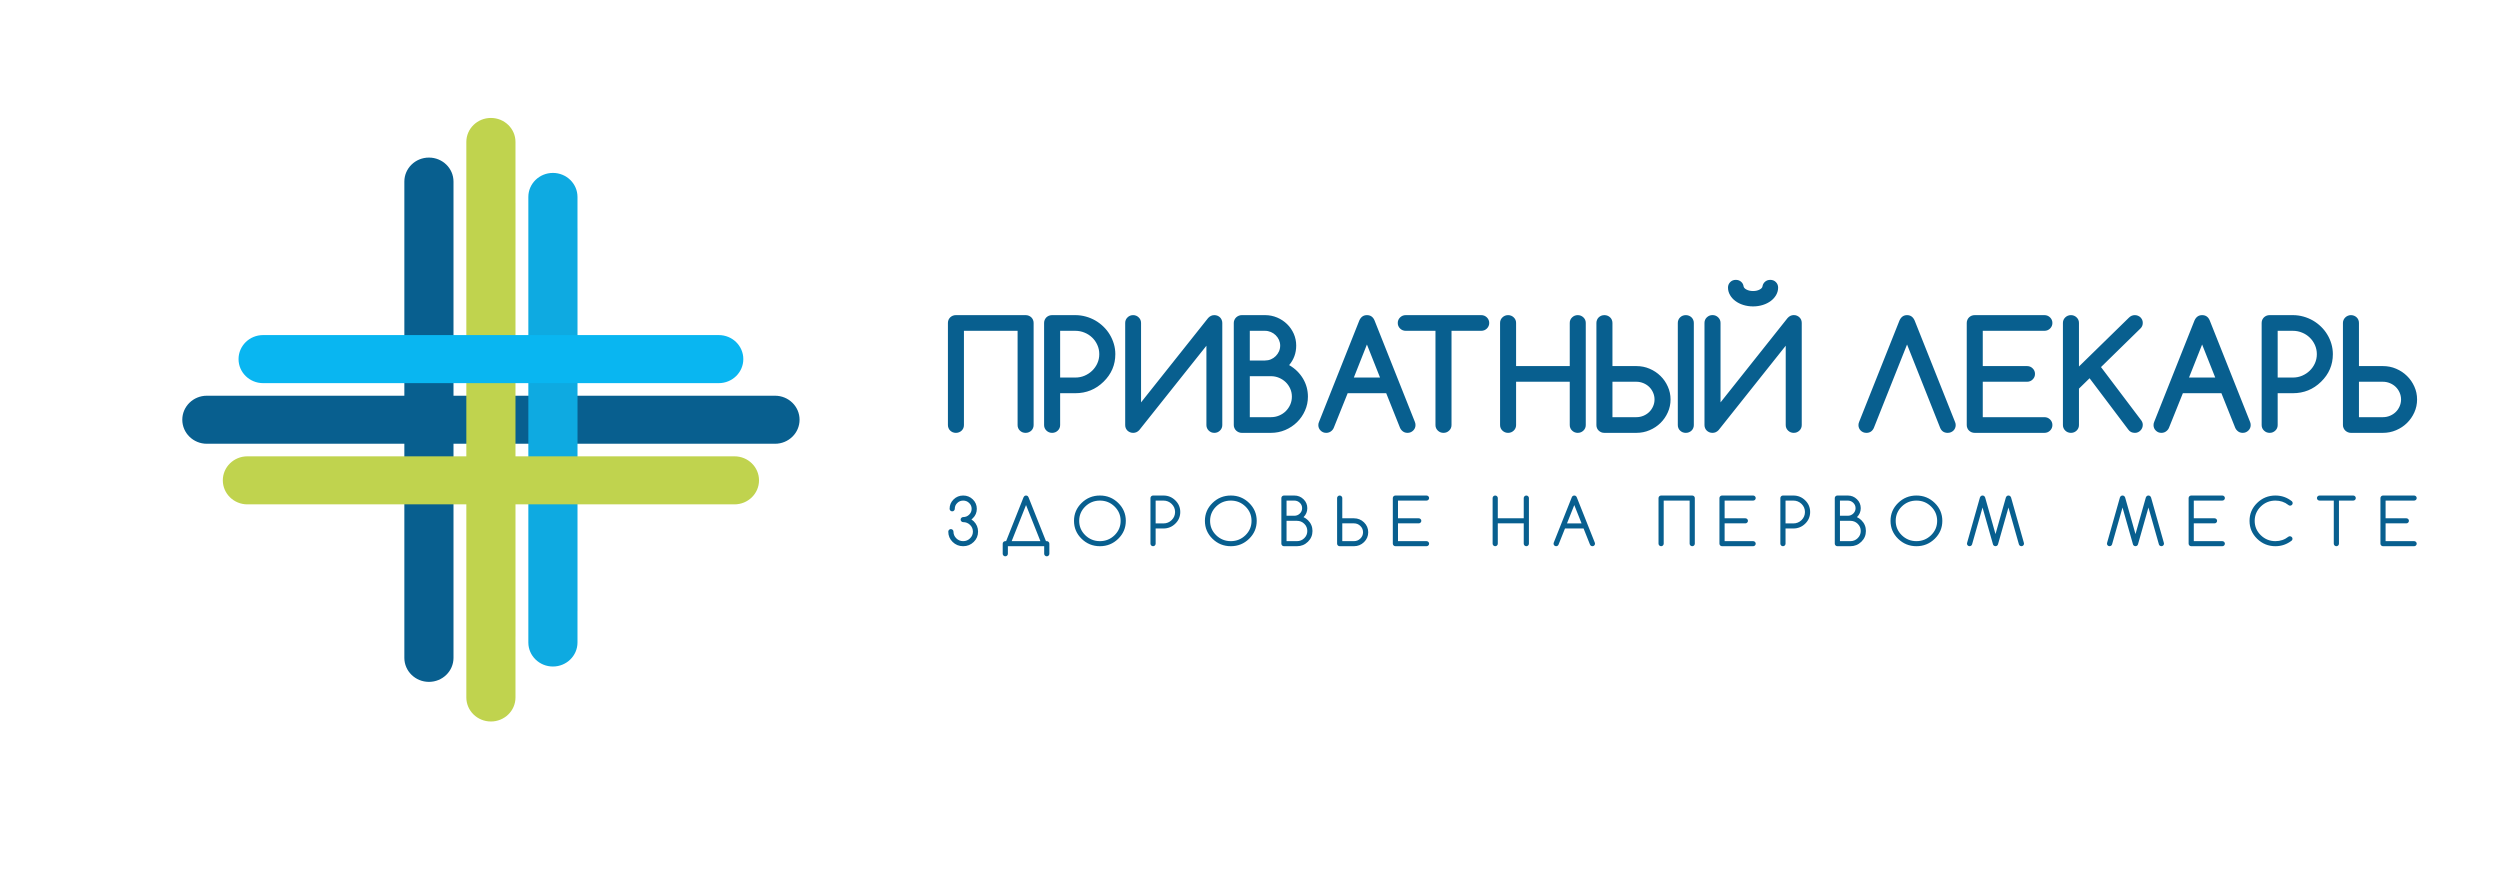 <svg width="480" height="170" viewBox="0 0 480 170" fill="none" xmlns="http://www.w3.org/2000/svg">
<path fill-rule="evenodd" clip-rule="evenodd" d="M148.803 85.202C112.44 85.202 76.077 85.202 39.714 85.202C37.113 85.202 35 83.14 35 80.588C35 78.041 37.109 75.979 39.714 75.979H51.73V75.975H93.797H94.72H136.787V75.979H148.803C151.409 75.979 153.517 78.041 153.517 80.588C153.517 83.14 151.404 85.202 148.803 85.202Z" fill="#085F8F"/>
<path fill-rule="evenodd" clip-rule="evenodd" d="M82.354 130.919C79.748 130.919 77.635 128.853 77.635 126.31V117.326V43.849V34.861C77.635 32.318 79.748 30.256 82.354 30.256C84.959 30.256 87.072 32.313 87.072 34.861C87.072 65.347 87.072 95.828 87.072 126.31C87.072 128.862 84.959 130.919 82.354 130.919Z" fill="#085F8F"/>
<path fill-rule="evenodd" clip-rule="evenodd" d="M89.536 133.918C89.536 98.362 89.536 62.807 89.536 27.252C89.536 24.708 91.649 22.646 94.254 22.646C96.86 22.646 98.973 24.704 98.973 27.252V39.001L98.977 39.005L98.973 80.133V81.04L98.977 122.169H98.973V133.918C98.973 136.47 96.86 138.527 94.254 138.527C91.649 138.527 89.536 136.461 89.536 133.918Z" fill="#C0D34E"/>
<path fill-rule="evenodd" clip-rule="evenodd" d="M106.159 33.201C103.554 33.201 101.441 35.267 101.441 37.81V39.512V121.66V123.361C101.441 125.905 103.554 127.971 106.159 127.971C108.765 127.971 110.878 125.909 110.878 123.361V117.328L110.882 117.324C110.878 92.832 110.878 68.34 110.882 43.848L110.878 43.843V37.81C110.878 35.263 108.765 33.201 106.159 33.201Z" fill="#0EAAE1"/>
<path fill-rule="evenodd" clip-rule="evenodd" d="M45.8 68.948C45.8 71.496 47.908 73.562 50.514 73.562H52.249H136.268H138.003C140.605 73.562 142.717 71.496 142.717 68.948C142.717 66.4 140.613 64.334 138.003 64.334H131.833L131.829 64.33C106.781 64.334 81.732 64.334 56.688 64.33L56.684 64.334H50.514C47.904 64.334 45.8 66.4 45.8 68.948Z" fill="#09B6F1"/>
<path fill-rule="evenodd" clip-rule="evenodd" d="M145.731 92.225C145.731 94.772 143.623 96.838 141.022 96.838H131.829H56.688H47.495C44.894 96.838 42.781 94.772 42.781 92.225C42.781 89.677 44.89 87.615 47.495 87.615C78.669 87.615 109.848 87.615 141.022 87.615C143.627 87.615 145.731 89.677 145.731 92.225Z" fill="#C0D34E"/>
<path d="M196.919 60.505C197.132 60.505 197.336 60.544 197.523 60.618C197.709 60.696 197.873 60.8 198.015 60.935C198.153 61.078 198.264 61.234 198.339 61.417C198.415 61.603 198.455 61.794 198.455 62.003V81.612C198.455 81.825 198.415 82.024 198.335 82.207C198.264 82.384 198.153 82.541 198.011 82.68C197.873 82.814 197.705 82.918 197.518 82.996C197.332 83.07 197.128 83.109 196.915 83.109C196.693 83.109 196.493 83.07 196.302 82.996C196.12 82.918 195.96 82.814 195.823 82.68C195.676 82.541 195.57 82.384 195.494 82.207C195.414 82.028 195.379 81.829 195.379 81.612V63.517H185.076V81.612C185.076 81.829 185.036 82.028 184.961 82.207C184.885 82.384 184.774 82.541 184.632 82.68C184.495 82.814 184.326 82.918 184.14 82.996C183.953 83.07 183.749 83.109 183.536 83.109C183.318 83.109 183.114 83.07 182.928 82.996C182.746 82.918 182.582 82.814 182.444 82.68C182.302 82.541 182.191 82.384 182.12 82.207C182.04 82.024 182 81.825 182 81.612V62.003C182 61.794 182.04 61.603 182.111 61.417C182.191 61.234 182.302 61.078 182.44 60.935C182.582 60.8 182.746 60.696 182.928 60.618C183.11 60.544 183.31 60.505 183.532 60.505H196.919ZM203.546 63.517V72.489H206.467C207.093 72.489 207.683 72.371 208.238 72.137C208.789 71.898 209.277 71.582 209.698 71.174C210.116 70.77 210.449 70.297 210.693 69.754C210.941 69.207 211.061 68.626 211.061 68.001C211.061 67.371 210.941 66.785 210.693 66.239C210.449 65.692 210.116 65.219 209.698 64.815C209.277 64.407 208.789 64.09 208.229 63.864C207.67 63.63 207.084 63.517 206.467 63.517H203.546ZM200.466 81.612V62.003C200.466 61.794 200.506 61.603 200.581 61.417C200.661 61.234 200.768 61.078 200.905 60.935C201.047 60.8 201.211 60.696 201.393 60.618C201.575 60.544 201.78 60.505 202.002 60.505H206.454C207.151 60.505 207.825 60.596 208.478 60.779C209.13 60.957 209.734 61.213 210.307 61.538C210.875 61.868 211.399 62.263 211.865 62.719C212.34 63.179 212.744 63.687 213.076 64.242C213.409 64.793 213.671 65.392 213.862 66.03C214.049 66.664 214.142 67.324 214.142 68.001C214.142 70.058 213.387 71.825 211.874 73.3C210.378 74.763 208.575 75.496 206.467 75.496H203.546V81.612C203.546 82.028 203.4 82.38 203.098 82.671C202.796 82.962 202.432 83.109 202.006 83.109C201.58 83.109 201.216 82.962 200.914 82.671C200.617 82.38 200.466 82.024 200.466 81.612ZM234.68 81.608V62.003C234.68 61.794 234.64 61.603 234.56 61.417C234.489 61.234 234.378 61.078 234.241 60.935C234.099 60.8 233.939 60.696 233.753 60.618C233.571 60.544 233.371 60.505 233.144 60.505C232.696 60.505 232.305 60.692 231.964 61.056L219.082 77.259V62.003C219.082 61.586 218.936 61.234 218.634 60.944C218.341 60.653 217.977 60.505 217.56 60.505C217.134 60.505 216.774 60.653 216.481 60.944C216.184 61.234 216.037 61.586 216.037 62.003V81.608C216.037 81.825 216.073 82.024 216.148 82.207C216.228 82.384 216.335 82.541 216.472 82.68C216.619 82.814 216.778 82.918 216.969 82.996C217.156 83.07 217.351 83.109 217.564 83.109C218.017 83.109 218.407 82.936 218.732 82.588L231.631 66.382V81.608C231.631 82.024 231.782 82.38 232.075 82.671C232.372 82.962 232.732 83.109 233.158 83.109C233.575 83.109 233.935 82.962 234.232 82.671C234.534 82.38 234.68 82.024 234.68 81.608ZM239.962 63.517V69.216H242.888C243.287 69.216 243.669 69.142 244.02 68.99C244.37 68.843 244.672 68.635 244.934 68.374C245.2 68.109 245.409 67.81 245.564 67.467C245.715 67.124 245.795 66.751 245.795 66.356C245.795 65.978 245.715 65.609 245.564 65.266C245.409 64.924 245.196 64.624 244.93 64.359C244.659 64.099 244.352 63.891 244.002 63.743C243.651 63.595 243.278 63.517 242.888 63.517H239.962ZM239.962 72.228V80.097H244.015C244.57 80.097 245.094 79.997 245.586 79.789C246.079 79.581 246.505 79.303 246.865 78.947C247.224 78.587 247.513 78.17 247.726 77.693C247.939 77.215 248.041 76.699 248.041 76.152C248.041 75.622 247.939 75.11 247.726 74.633C247.513 74.155 247.224 73.734 246.86 73.378C246.488 73.022 246.066 72.745 245.573 72.536C245.08 72.328 244.561 72.228 244.015 72.228H239.962ZM242.888 60.505C243.709 60.505 244.477 60.661 245.205 60.965C245.937 61.273 246.567 61.694 247.113 62.224C247.659 62.753 248.086 63.374 248.405 64.086C248.716 64.798 248.871 65.557 248.871 66.352C248.871 67.784 248.418 69.034 247.513 70.102C248.103 70.436 248.618 70.826 249.067 71.273C249.506 71.712 249.888 72.198 250.194 72.719C250.5 73.24 250.731 73.791 250.891 74.372C251.042 74.954 251.122 75.544 251.122 76.156C251.122 77.107 250.935 78.005 250.554 78.847C250.181 79.694 249.67 80.427 249.031 81.056C248.387 81.69 247.633 82.189 246.772 82.558C245.906 82.927 244.983 83.109 244.015 83.109H238.418C238.209 83.109 238.009 83.07 237.827 82.988C237.645 82.91 237.481 82.805 237.339 82.671C237.202 82.541 237.091 82.38 237.011 82.198C236.926 82.016 236.886 81.82 236.886 81.612V62.003C236.886 61.794 236.926 61.603 237.011 61.417C237.091 61.234 237.202 61.078 237.339 60.944C237.481 60.809 237.641 60.705 237.827 60.627C238.009 60.544 238.209 60.505 238.418 60.505H242.888ZM264.966 72.489L262.45 66.143L259.937 72.489H264.966ZM253.279 80.935L260.994 61.525C261.304 60.844 261.784 60.505 262.45 60.505C263.138 60.505 263.626 60.844 263.91 61.525L271.656 81.004C271.736 81.195 271.776 81.395 271.776 81.612C271.776 82.024 271.625 82.38 271.327 82.671C271.025 82.962 270.666 83.109 270.24 83.109C269.818 83.109 269.459 82.962 269.17 82.671C269.019 82.519 268.904 82.358 268.824 82.189L266.152 75.496H258.752L256.062 82.189C255.991 82.358 255.871 82.519 255.72 82.671C255.419 82.962 255.059 83.109 254.633 83.109C254.211 83.109 253.852 82.962 253.559 82.671C253.261 82.38 253.119 82.024 253.119 81.612C253.119 81.386 253.168 81.16 253.279 80.935ZM284.395 63.517H278.691V81.612C278.691 82.028 278.54 82.38 278.239 82.671C277.941 82.962 277.573 83.109 277.151 83.109C276.725 83.109 276.361 82.962 276.059 82.671C275.762 82.38 275.611 82.028 275.611 81.612V63.517H269.907C269.481 63.517 269.121 63.37 268.819 63.079C268.518 62.784 268.371 62.428 268.371 62.011C268.371 61.599 268.518 61.239 268.819 60.944C269.121 60.653 269.481 60.505 269.907 60.505H284.395C284.821 60.505 285.181 60.653 285.483 60.944C285.776 61.239 285.931 61.599 285.931 62.011C285.931 62.428 285.776 62.784 285.483 63.079C285.181 63.37 284.821 63.517 284.395 63.517ZM304.468 81.612C304.468 82.024 304.321 82.38 304.019 82.671C303.718 82.962 303.354 83.109 302.927 83.109C302.506 83.109 302.142 82.962 301.84 82.671C301.538 82.38 301.392 82.024 301.392 81.608V73.296H291.089V81.608C291.089 82.024 290.943 82.38 290.641 82.671C290.339 82.962 289.975 83.109 289.553 83.109C289.127 83.109 288.763 82.962 288.461 82.671C288.159 82.38 288.013 82.024 288.013 81.612V62.003C288.013 61.59 288.159 61.234 288.461 60.944C288.763 60.653 289.127 60.505 289.553 60.505C289.975 60.505 290.339 60.653 290.641 60.944C290.943 61.234 291.089 61.586 291.089 62.003V70.288H301.392V62.003C301.392 61.586 301.538 61.234 301.84 60.944C302.142 60.653 302.506 60.505 302.927 60.505C303.354 60.505 303.718 60.653 304.019 60.944C304.321 61.234 304.468 61.59 304.468 62.003V81.612ZM314.184 80.097C314.664 80.097 315.116 80.006 315.543 79.828C315.964 79.65 316.337 79.407 316.648 79.103C316.963 78.795 317.207 78.439 317.389 78.022C317.576 77.61 317.669 77.167 317.669 76.699C317.669 76.226 317.576 75.787 317.389 75.371C317.207 74.958 316.963 74.602 316.648 74.29C316.337 73.986 315.964 73.747 315.543 73.569C315.116 73.391 314.664 73.296 314.184 73.296H309.59V80.097H314.184ZM309.59 70.288H314.189C315.09 70.288 315.938 70.457 316.732 70.8C317.527 71.139 318.219 71.599 318.814 72.185C319.409 72.766 319.879 73.448 320.221 74.225C320.572 74.997 320.745 75.822 320.745 76.699C320.745 77.575 320.572 78.4 320.221 79.173C319.879 79.95 319.404 80.627 318.814 81.213C318.219 81.794 317.527 82.258 316.723 82.597C315.933 82.94 315.081 83.109 314.184 83.109H308.045C307.823 83.109 307.619 83.07 307.437 82.996C307.255 82.918 307.091 82.814 306.953 82.68C306.811 82.541 306.7 82.384 306.625 82.207C306.55 82.024 306.51 81.825 306.51 81.612V62.003C306.51 61.794 306.55 61.603 306.629 61.417C306.7 61.234 306.811 61.078 306.953 60.935C307.091 60.8 307.255 60.696 307.437 60.618C307.624 60.544 307.828 60.505 308.05 60.505C308.263 60.505 308.463 60.544 308.649 60.618C308.84 60.696 309.004 60.8 309.142 60.935C309.288 61.069 309.395 61.234 309.47 61.412C309.55 61.599 309.59 61.794 309.59 62.003V70.288ZM322.139 62.003C322.139 61.794 322.174 61.603 322.254 61.417C322.33 61.234 322.436 61.078 322.583 60.935C322.72 60.8 322.88 60.696 323.066 60.618C323.253 60.544 323.453 60.505 323.675 60.505C323.888 60.505 324.092 60.544 324.278 60.618C324.465 60.696 324.633 60.8 324.771 60.935C324.913 61.078 325.024 61.234 325.095 61.417C325.175 61.603 325.215 61.794 325.215 62.003V81.612C325.215 81.825 325.175 82.024 325.095 82.207C325.024 82.384 324.913 82.541 324.771 82.68C324.633 82.814 324.465 82.918 324.278 82.996C324.092 83.07 323.888 83.109 323.675 83.109C323.453 83.109 323.253 83.07 323.066 82.996C322.88 82.918 322.72 82.814 322.583 82.68C322.436 82.541 322.33 82.384 322.254 82.207C322.174 82.024 322.139 81.825 322.139 81.612V62.003ZM344.399 83.109C343.973 83.109 343.609 82.962 343.308 82.671C343.006 82.38 342.859 82.024 342.859 81.608V66.377L329.964 82.588C329.636 82.936 329.245 83.109 328.793 83.109C328.579 83.109 328.38 83.07 328.193 82.996C328.007 82.918 327.843 82.814 327.701 82.68C327.563 82.541 327.452 82.384 327.377 82.202C327.301 82.024 327.261 81.825 327.261 81.608V61.998C327.261 61.582 327.408 61.23 327.709 60.935C328.011 60.648 328.375 60.496 328.801 60.496C329.223 60.496 329.592 60.648 329.889 60.935C330.191 61.23 330.342 61.582 330.342 61.998V77.259L343.223 61.052C343.561 60.683 343.956 60.496 344.408 60.496C344.63 60.496 344.83 60.536 345.017 60.614C345.198 60.692 345.354 60.796 345.496 60.931C345.638 61.065 345.744 61.226 345.824 61.408C345.895 61.599 345.935 61.79 345.935 61.998V81.608C345.935 82.024 345.789 82.38 345.487 82.671C345.185 82.962 344.821 83.109 344.399 83.109ZM336.592 58.83C335.926 58.83 335.295 58.734 334.714 58.552C334.132 58.37 333.626 58.114 333.191 57.792C332.756 57.467 332.41 57.081 332.162 56.642C331.904 56.2 331.775 55.722 331.775 55.214C331.775 54.802 331.917 54.455 332.202 54.164C332.486 53.878 332.845 53.734 333.28 53.734C333.715 53.734 334.075 53.873 334.359 54.16C334.572 54.372 334.705 54.629 334.754 54.915C334.781 55.18 334.963 55.405 335.3 55.583C335.655 55.779 336.086 55.879 336.592 55.879C337.089 55.879 337.515 55.779 337.87 55.583C338.212 55.405 338.389 55.18 338.412 54.915C338.465 54.629 338.602 54.372 338.815 54.16C339.1 53.873 339.464 53.734 339.899 53.734C340.329 53.734 340.689 53.878 340.973 54.164C341.257 54.455 341.399 54.802 341.399 55.214C341.399 55.722 341.27 56.2 341.017 56.642C340.764 57.081 340.418 57.467 339.983 57.792C339.548 58.114 339.042 58.37 338.46 58.552C337.879 58.734 337.249 58.83 336.592 58.83ZM359.767 82.189C359.474 82.805 358.999 83.109 358.351 83.109C358.129 83.109 357.929 83.07 357.747 82.996C357.565 82.918 357.401 82.814 357.263 82.68C357.126 82.541 357.015 82.384 356.939 82.207C356.859 82.024 356.824 81.825 356.824 81.612C356.824 81.416 356.864 81.213 356.953 81.004L364.694 61.551C365.005 60.852 365.488 60.505 366.154 60.505C366.825 60.505 367.308 60.852 367.615 61.551L375.36 81.004C375.449 81.204 375.494 81.403 375.494 81.612C375.494 81.825 375.454 82.024 375.374 82.207C375.303 82.384 375.192 82.541 375.05 82.68C374.912 82.814 374.748 82.918 374.561 82.996C374.375 83.07 374.171 83.109 373.958 83.109C373.283 83.109 372.808 82.805 372.528 82.189L366.154 66.143L359.767 82.189ZM392.525 80.097C392.952 80.097 393.316 80.245 393.613 80.535C393.91 80.831 394.061 81.186 394.061 81.603C394.061 82.02 393.91 82.376 393.613 82.671C393.316 82.962 392.952 83.109 392.525 83.109H379.151C378.934 83.109 378.729 83.07 378.543 82.996C378.361 82.918 378.197 82.814 378.059 82.68C377.917 82.541 377.806 82.384 377.735 82.207C377.655 82.024 377.615 81.825 377.615 81.612V62.003C377.615 61.794 377.655 61.603 377.735 61.417C377.806 61.234 377.917 61.078 378.059 60.935C378.197 60.8 378.361 60.696 378.543 60.618C378.729 60.544 378.934 60.505 379.151 60.505H392.525C392.952 60.505 393.316 60.653 393.613 60.944C393.91 61.239 394.061 61.599 394.061 62.011C394.061 62.428 393.91 62.784 393.613 63.079C393.316 63.37 392.952 63.517 392.525 63.517H380.691V70.288H389.192C389.614 70.288 389.978 70.431 390.27 70.727C390.572 71.022 390.719 71.377 390.719 71.794C390.719 72.207 390.572 72.562 390.27 72.858C389.978 73.153 389.614 73.296 389.192 73.296H380.691V80.097H392.525ZM396.081 62.003C396.081 61.59 396.232 61.234 396.529 60.944C396.831 60.653 397.2 60.505 397.621 60.505C398.047 60.505 398.411 60.653 398.713 60.944C399.011 61.234 399.161 61.59 399.161 62.003V70.366L408.772 60.974C409.091 60.661 409.46 60.505 409.886 60.505C410.094 60.505 410.294 60.544 410.481 60.618C410.671 60.696 410.836 60.8 410.973 60.935C411.111 61.078 411.222 61.234 411.302 61.417C411.377 61.603 411.413 61.794 411.413 62.003C411.413 62.415 411.266 62.775 410.969 63.062L403.392 70.479L411.129 80.722C411.319 80.987 411.413 81.265 411.413 81.568C411.413 81.768 411.377 81.959 411.302 82.15C411.222 82.337 411.12 82.502 410.978 82.641C410.844 82.784 410.689 82.897 410.507 82.983C410.325 83.066 410.125 83.109 409.912 83.109C409.34 83.109 408.918 82.897 408.625 82.471L401.199 72.623L399.161 74.615V81.608C399.161 82.024 399.011 82.38 398.713 82.671C398.411 82.962 398.047 83.109 397.621 83.109C397.2 83.109 396.831 82.962 396.529 82.671C396.232 82.38 396.081 82.024 396.081 81.612V62.003ZM425.324 72.489L422.807 66.143L420.29 72.489H425.324ZM413.632 80.935L421.347 61.525C421.657 60.844 422.141 60.505 422.807 60.505C423.495 60.505 423.983 60.844 424.268 61.525L432.013 81.004C432.093 81.195 432.133 81.395 432.133 81.612C432.133 82.024 431.982 82.38 431.68 82.671C431.383 82.962 431.019 83.109 430.597 83.109C430.171 83.109 429.816 82.962 429.528 82.671C429.372 82.519 429.261 82.358 429.181 82.189L426.509 75.496H419.11L416.42 82.189C416.344 82.358 416.229 82.519 416.073 82.671C415.772 82.962 415.412 83.109 414.99 83.109C414.564 83.109 414.209 82.962 413.916 82.671C413.619 82.38 413.477 82.024 413.477 81.612C413.477 81.386 413.526 81.16 413.632 80.935ZM437.313 63.517V72.489H440.234C440.86 72.489 441.455 72.371 442.005 72.137C442.56 71.898 443.048 71.582 443.466 71.174C443.887 70.77 444.216 70.297 444.464 69.754C444.708 69.207 444.833 68.626 444.833 68.001C444.833 67.371 444.708 66.785 444.464 66.239C444.216 65.692 443.887 65.219 443.466 64.815C443.048 64.407 442.56 64.09 442.001 63.864C441.437 63.63 440.851 63.517 440.234 63.517H437.313ZM434.237 81.612V62.003C434.237 61.794 434.277 61.603 434.348 61.417C434.428 61.234 434.539 61.078 434.677 60.935C434.819 60.8 434.983 60.696 435.165 60.618C435.347 60.544 435.547 60.505 435.773 60.505H440.225C440.922 60.505 441.597 60.596 442.249 60.779C442.897 60.957 443.505 61.213 444.078 61.538C444.646 61.868 445.166 62.263 445.636 62.719C446.111 63.179 446.515 63.687 446.843 64.242C447.181 64.793 447.443 65.392 447.629 66.03C447.816 66.664 447.909 67.324 447.909 68.001C447.909 70.058 447.154 71.825 445.641 73.3C444.145 74.763 442.347 75.496 440.234 75.496H437.313V81.612C437.313 82.028 437.167 82.38 436.865 82.671C436.563 82.962 436.199 83.109 435.777 83.109C435.351 83.109 434.987 82.962 434.686 82.671C434.384 82.38 434.237 82.024 434.237 81.612ZM457.519 80.097C457.998 80.097 458.451 80.006 458.877 79.828C459.299 79.65 459.672 79.407 459.982 79.103C460.298 78.795 460.542 78.439 460.724 78.022C460.906 77.61 461.003 77.167 461.003 76.699C461.003 76.226 460.906 75.787 460.724 75.371C460.542 74.958 460.298 74.602 459.982 74.29C459.672 73.986 459.299 73.747 458.877 73.569C458.451 73.391 457.998 73.296 457.519 73.296H452.92V80.097H457.519ZM452.92 70.288H457.523C458.42 70.288 459.272 70.457 460.062 70.8C460.857 71.139 461.554 71.599 462.144 72.185C462.743 72.766 463.209 73.448 463.556 74.225C463.906 74.997 464.079 75.822 464.079 76.699C464.079 77.575 463.906 78.4 463.556 79.173C463.209 79.95 462.739 80.627 462.144 81.213C461.554 81.794 460.857 82.258 460.058 82.597C459.263 82.94 458.416 83.109 457.519 83.109H451.38C451.167 83.109 450.967 83.07 450.785 82.988C450.603 82.91 450.439 82.805 450.297 82.671C450.159 82.541 450.053 82.38 449.968 82.198C449.884 82.016 449.844 81.82 449.844 81.612V62.003C449.844 61.794 449.884 61.603 449.968 61.417C450.053 61.234 450.159 61.078 450.301 60.944C450.439 60.809 450.603 60.705 450.785 60.627C450.972 60.544 451.171 60.505 451.384 60.505C451.593 60.505 451.797 60.544 451.984 60.618C452.17 60.696 452.339 60.8 452.476 60.935C452.623 61.069 452.729 61.234 452.805 61.412C452.88 61.599 452.92 61.794 452.92 62.003V70.288Z" fill="#085F8F"/>
<path d="M184.934 100.25C184.796 100.25 184.681 100.202 184.588 100.106C184.49 100.011 184.441 99.894 184.441 99.763C184.441 99.629 184.49 99.516 184.588 99.421C184.685 99.325 184.801 99.277 184.934 99.277C185.382 99.277 185.764 99.125 186.079 98.813C186.399 98.505 186.554 98.132 186.554 97.693C186.554 97.255 186.399 96.882 186.079 96.578C185.764 96.265 185.382 96.113 184.934 96.113C184.49 96.113 184.104 96.265 183.793 96.578C183.474 96.882 183.318 97.255 183.318 97.693C183.318 97.828 183.269 97.941 183.172 98.036C183.074 98.132 182.959 98.179 182.821 98.179C182.683 98.179 182.568 98.132 182.47 98.036C182.373 97.941 182.324 97.828 182.324 97.693C182.324 96.99 182.577 96.387 183.087 95.888C183.598 95.388 184.215 95.141 184.934 95.141C185.657 95.141 186.274 95.388 186.785 95.888C187.295 96.387 187.548 96.99 187.548 97.693C187.548 98.401 187.295 99.004 186.785 99.499C186.696 99.585 186.607 99.664 186.514 99.733C186.67 99.833 186.816 99.954 186.962 100.089C187.513 100.64 187.788 101.3 187.788 102.072C187.788 102.849 187.513 103.509 186.954 104.052C186.399 104.598 185.72 104.872 184.929 104.872C184.139 104.872 183.46 104.598 182.905 104.052C182.346 103.509 182.071 102.849 182.071 102.072C182.071 101.942 182.12 101.825 182.217 101.73C182.315 101.634 182.43 101.586 182.568 101.586C182.701 101.586 182.821 101.634 182.919 101.73C183.016 101.825 183.065 101.942 183.065 102.072C183.065 102.576 183.247 103.006 183.611 103.361C183.975 103.722 184.415 103.9 184.929 103.9C185.444 103.9 185.884 103.722 186.248 103.361C186.612 103.006 186.798 102.576 186.798 102.072C186.798 101.573 186.612 101.139 186.252 100.783C185.888 100.427 185.449 100.25 184.934 100.25ZM194.242 103.9L199.755 103.895L196.999 96.968L194.242 103.9ZM200.98 103.9C201.118 103.9 201.233 103.947 201.331 104.043C201.429 104.138 201.477 104.251 201.477 104.386V106.326C201.477 106.46 201.429 106.573 201.331 106.669C201.233 106.764 201.118 106.812 200.98 106.812C200.843 106.812 200.727 106.764 200.63 106.669C200.532 106.573 200.483 106.46 200.483 106.326V104.872H193.514V106.326C193.514 106.46 193.465 106.573 193.368 106.669C193.27 106.764 193.155 106.812 193.017 106.812C192.884 106.812 192.764 106.764 192.666 106.669C192.569 106.573 192.52 106.46 192.52 106.326V104.386C192.52 104.251 192.569 104.138 192.666 104.043C192.764 103.947 192.884 103.9 193.017 103.9L193.177 103.895L196.519 95.48C196.546 95.41 196.59 95.341 196.652 95.28C196.746 95.184 196.861 95.141 196.999 95.141C197.136 95.141 197.252 95.184 197.354 95.28C197.411 95.341 197.451 95.41 197.478 95.48L200.825 103.9H200.98ZM211.185 96.113C210.084 96.113 209.148 96.491 208.367 97.25C207.59 98.014 207.204 98.93 207.204 100.006C207.204 101.083 207.59 101.994 208.367 102.758C209.148 103.518 210.084 103.9 211.185 103.9C212.282 103.9 213.218 103.518 213.999 102.758C214.776 101.994 215.162 101.083 215.162 100.006C215.162 98.93 214.776 98.014 213.999 97.25C213.218 96.491 212.282 96.113 211.185 96.113ZM216.157 100.006C216.157 101.348 215.673 102.493 214.701 103.444C213.729 104.394 212.557 104.872 211.185 104.872C209.809 104.872 208.637 104.394 207.665 103.444C206.693 102.493 206.209 101.348 206.209 100.006C206.209 98.665 206.693 97.519 207.665 96.569C208.637 95.618 209.809 95.141 211.185 95.141C212.557 95.141 213.729 95.618 214.701 96.569C215.673 97.519 216.157 98.665 216.157 100.006ZM221.883 96.113V100.497H223.374C223.996 100.497 224.524 100.284 224.959 99.855C225.398 99.425 225.616 98.908 225.616 98.305C225.616 97.702 225.398 97.185 224.959 96.756C224.524 96.326 223.996 96.113 223.374 96.113H221.883ZM221.386 95.141H223.374C224.266 95.141 225.03 95.449 225.66 96.07C226.295 96.686 226.61 97.433 226.61 98.305C226.61 99.177 226.295 99.924 225.66 100.54C225.03 101.161 224.266 101.469 223.374 101.469H221.883V104.386C221.883 104.516 221.834 104.633 221.736 104.729C221.639 104.824 221.523 104.872 221.386 104.872C221.253 104.872 221.133 104.824 221.035 104.729C220.937 104.633 220.889 104.516 220.889 104.386V95.627C220.889 95.493 220.937 95.38 221.035 95.284C221.133 95.189 221.253 95.141 221.386 95.141ZM236.318 96.113C235.217 96.113 234.28 96.491 233.499 97.25C232.722 98.014 232.336 98.93 232.336 100.006C232.336 101.083 232.722 101.994 233.499 102.758C234.28 103.518 235.217 103.9 236.318 103.9C237.414 103.9 238.351 103.518 239.132 102.758C239.909 101.994 240.295 101.083 240.295 100.006C240.295 98.93 239.909 98.014 239.132 97.25C238.351 96.491 237.414 96.113 236.318 96.113ZM241.289 100.006C241.289 101.348 240.806 102.493 239.833 103.444C238.861 104.394 237.69 104.872 236.318 104.872C234.942 104.872 233.77 104.394 232.798 103.444C231.826 102.493 231.342 101.348 231.342 100.006C231.342 98.665 231.826 97.519 232.798 96.569C233.77 95.618 234.942 95.141 236.318 95.141C237.69 95.141 238.861 95.618 239.833 96.569C240.806 97.519 241.289 98.665 241.289 100.006ZM247.016 96.113V99.026H248.511C248.924 99.026 249.275 98.882 249.568 98.6C249.865 98.314 250.007 97.971 250.007 97.572C250.007 97.168 249.865 96.825 249.568 96.539C249.275 96.257 248.924 96.113 248.511 96.113H247.016ZM247.016 99.998V103.9H249.009C249.563 103.9 250.034 103.709 250.42 103.331C250.811 102.949 251.002 102.489 251.002 101.947C251.002 101.408 250.811 100.948 250.42 100.566C250.034 100.189 249.563 99.998 249.009 99.998H247.016ZM246.523 95.141H248.511C249.204 95.141 249.79 95.38 250.274 95.853C250.762 96.326 251.002 96.899 251.002 97.572C251.002 98.244 250.762 98.817 250.278 99.29C250.584 99.429 250.868 99.629 251.13 99.881C251.707 100.454 251.996 101.139 251.996 101.947C251.996 102.758 251.707 103.444 251.121 104.017C250.54 104.585 249.834 104.872 249.009 104.872H246.518C246.381 104.872 246.265 104.824 246.168 104.729C246.07 104.633 246.021 104.516 246.021 104.386V95.627C246.021 95.493 246.07 95.38 246.168 95.284C246.265 95.189 246.381 95.141 246.523 95.141ZM259.959 103.9C260.439 103.9 260.851 103.73 261.193 103.396C261.535 103.066 261.704 102.663 261.704 102.19C261.704 101.721 261.535 101.317 261.193 100.987C260.851 100.653 260.439 100.484 259.959 100.484H257.718V103.9H259.959ZM257.718 95.627V99.512H259.959C260.714 99.512 261.357 99.776 261.895 100.297C262.427 100.822 262.698 101.452 262.698 102.19C262.698 102.932 262.427 103.561 261.895 104.086C261.357 104.607 260.714 104.872 259.959 104.872H257.22C257.083 104.872 256.967 104.824 256.87 104.729C256.772 104.633 256.723 104.516 256.723 104.386V95.627C256.723 95.493 256.772 95.38 256.87 95.284C256.967 95.189 257.083 95.141 257.22 95.141C257.354 95.141 257.473 95.189 257.567 95.284C257.669 95.38 257.718 95.493 257.718 95.627ZM267.918 95.141H273.888C274.026 95.141 274.146 95.189 274.243 95.284C274.341 95.38 274.39 95.493 274.39 95.627C274.39 95.762 274.341 95.875 274.243 95.97C274.146 96.066 274.026 96.113 273.888 96.113H268.415V99.512H272.397C272.53 99.512 272.65 99.559 272.747 99.655C272.845 99.75 272.894 99.868 272.894 99.998C272.894 100.132 272.845 100.245 272.747 100.341C272.65 100.436 272.53 100.484 272.397 100.484H268.415V103.9H273.888C274.026 103.9 274.146 103.947 274.243 104.043C274.341 104.138 274.39 104.251 274.39 104.386C274.39 104.516 274.341 104.633 274.243 104.729C274.146 104.824 274.026 104.872 273.888 104.872H267.918C267.78 104.872 267.665 104.824 267.567 104.729C267.47 104.633 267.421 104.516 267.421 104.386V95.627C267.421 95.493 267.47 95.38 267.567 95.284C267.665 95.189 267.78 95.141 267.918 95.141ZM286.583 95.627C286.583 95.493 286.632 95.38 286.73 95.284C286.827 95.189 286.943 95.141 287.08 95.141C287.218 95.141 287.334 95.189 287.431 95.284C287.529 95.38 287.578 95.493 287.578 95.627V99.512H292.558V95.627C292.558 95.493 292.607 95.38 292.705 95.284C292.802 95.189 292.918 95.141 293.055 95.141C293.193 95.141 293.308 95.189 293.406 95.284C293.504 95.38 293.552 95.493 293.552 95.627V104.386C293.552 104.516 293.504 104.633 293.406 104.729C293.308 104.824 293.193 104.872 293.055 104.872C292.918 104.872 292.802 104.824 292.705 104.729C292.607 104.633 292.558 104.516 292.558 104.381V100.484H287.578V104.381C287.578 104.516 287.529 104.633 287.431 104.729C287.334 104.824 287.218 104.872 287.08 104.872C286.943 104.872 286.827 104.824 286.73 104.729C286.632 104.633 286.583 104.516 286.583 104.386V95.627ZM300.477 101.469L299.238 104.572C299.212 104.629 299.176 104.681 299.132 104.733C299.034 104.824 298.914 104.872 298.777 104.872C298.639 104.872 298.524 104.824 298.426 104.729C298.329 104.633 298.28 104.516 298.28 104.386C298.28 104.308 298.293 104.238 298.324 104.177L301.782 95.48C301.809 95.41 301.849 95.341 301.911 95.28C302.008 95.184 302.124 95.141 302.261 95.141C302.399 95.141 302.514 95.184 302.616 95.28C302.674 95.341 302.714 95.41 302.741 95.48L306.199 104.177C306.23 104.238 306.243 104.308 306.243 104.386C306.243 104.516 306.194 104.633 306.096 104.729C305.999 104.824 305.879 104.872 305.746 104.872C305.608 104.872 305.493 104.824 305.395 104.733C305.346 104.681 305.311 104.629 305.284 104.572L304.046 101.469H300.477ZM303.664 100.497L302.261 96.977L300.859 100.497H303.664ZM324.908 95.141C325.046 95.141 325.161 95.189 325.259 95.284C325.357 95.38 325.405 95.493 325.405 95.627V104.386C325.405 104.516 325.357 104.633 325.259 104.729C325.161 104.824 325.046 104.872 324.908 104.872C324.771 104.872 324.655 104.824 324.558 104.729C324.46 104.633 324.411 104.516 324.411 104.386V96.113H319.431V104.386C319.431 104.516 319.382 104.633 319.284 104.729C319.187 104.824 319.071 104.872 318.934 104.872C318.796 104.872 318.681 104.824 318.583 104.729C318.485 104.633 318.436 104.516 318.436 104.386V95.627C318.436 95.493 318.485 95.38 318.583 95.284C318.681 95.189 318.796 95.141 318.934 95.141H324.908ZM330.63 95.141H336.6C336.738 95.141 336.853 95.189 336.951 95.284C337.049 95.38 337.097 95.493 337.097 95.627C337.097 95.762 337.049 95.875 336.951 95.97C336.853 96.066 336.738 96.113 336.6 96.113H331.127V99.512H335.109C335.242 99.512 335.362 99.559 335.459 99.655C335.557 99.75 335.606 99.868 335.606 99.998C335.606 100.132 335.557 100.245 335.459 100.341C335.362 100.436 335.242 100.484 335.109 100.484H331.127V103.9H336.6C336.738 103.9 336.853 103.947 336.951 104.043C337.049 104.138 337.097 104.251 337.097 104.386C337.097 104.516 337.049 104.633 336.951 104.729C336.853 104.824 336.738 104.872 336.6 104.872H330.63C330.492 104.872 330.377 104.824 330.279 104.729C330.182 104.633 330.133 104.516 330.133 104.386V95.627C330.133 95.493 330.182 95.38 330.279 95.284C330.377 95.189 330.492 95.141 330.63 95.141ZM342.823 96.113V100.497H344.315C344.932 100.497 345.46 100.284 345.9 99.855C346.335 99.425 346.552 98.908 346.552 98.305C346.552 97.702 346.335 97.185 345.9 96.756C345.46 96.326 344.932 96.113 344.315 96.113H342.823ZM342.326 95.141H344.315C345.207 95.141 345.971 95.449 346.601 96.07C347.231 96.686 347.546 97.433 347.546 98.305C347.546 99.177 347.231 99.924 346.601 100.54C345.971 101.161 345.207 101.469 344.315 101.469H342.823V104.386C342.823 104.516 342.775 104.633 342.677 104.729C342.579 104.824 342.459 104.872 342.326 104.872C342.189 104.872 342.073 104.824 341.976 104.729C341.878 104.633 341.829 104.516 341.829 104.386V95.627C341.829 95.493 341.878 95.38 341.976 95.284C342.073 95.189 342.189 95.141 342.326 95.141ZM353.272 96.113V99.026H354.768C355.181 99.026 355.536 98.882 355.829 98.6C356.122 98.314 356.269 97.971 356.269 97.572C356.269 97.168 356.122 96.825 355.829 96.539C355.536 96.257 355.181 96.113 354.768 96.113H353.272ZM353.272 99.998V103.9H355.266C355.82 103.9 356.291 103.709 356.677 103.331C357.068 102.949 357.263 102.489 357.263 101.947C357.263 101.408 357.068 100.948 356.677 100.566C356.291 100.189 355.82 99.998 355.266 99.998H353.272ZM352.78 95.141H354.768C355.461 95.141 356.047 95.38 356.531 95.853C357.019 96.326 357.263 96.899 357.263 97.572C357.263 98.244 357.019 98.817 356.535 99.29C356.841 99.429 357.125 99.629 357.387 99.881C357.964 100.454 358.253 101.139 358.253 101.947C358.253 102.758 357.964 103.444 357.378 104.017C356.797 104.585 356.091 104.872 355.266 104.872H352.775C352.642 104.872 352.522 104.824 352.425 104.729C352.327 104.633 352.278 104.516 352.278 104.386V95.627C352.278 95.493 352.327 95.38 352.425 95.284C352.522 95.189 352.642 95.141 352.78 95.141ZM367.956 96.113C366.855 96.113 365.919 96.491 365.137 97.25C364.361 98.014 363.975 98.93 363.975 100.006C363.975 101.083 364.361 101.994 365.137 102.758C365.919 103.518 366.855 103.9 367.956 103.9C369.053 103.9 369.989 103.518 370.77 102.758C371.547 101.994 371.933 101.083 371.933 100.006C371.933 98.93 371.547 98.014 370.77 97.25C369.989 96.491 369.053 96.113 367.956 96.113ZM372.928 100.006C372.928 101.348 372.444 102.493 371.472 103.444C370.5 104.394 369.328 104.872 367.956 104.872C366.585 104.872 365.408 104.394 364.436 103.444C363.464 102.493 362.98 101.348 362.98 100.006C362.98 98.665 363.464 97.519 364.436 96.569C365.408 95.618 366.585 95.141 367.956 95.141C369.328 95.141 370.5 95.618 371.472 96.569C372.444 97.519 372.928 98.665 372.928 100.006ZM382.786 104.729C382.88 104.82 382.999 104.868 383.137 104.868C383.27 104.868 383.39 104.82 383.488 104.729C383.545 104.672 383.581 104.611 383.608 104.542L385.623 97.441L387.638 104.542C387.665 104.611 387.705 104.672 387.762 104.729C387.86 104.82 387.975 104.868 388.113 104.868C388.251 104.868 388.366 104.82 388.464 104.724C388.561 104.629 388.61 104.516 388.61 104.381C388.61 104.312 388.597 104.243 388.57 104.169L386.133 95.545C386.102 95.445 386.049 95.358 385.978 95.284C385.876 95.184 385.76 95.137 385.623 95.137C385.485 95.137 385.37 95.184 385.277 95.284C385.201 95.358 385.148 95.441 385.121 95.54L383.137 102.546L381.157 95.545C381.122 95.445 381.073 95.358 381.002 95.284C380.904 95.184 380.784 95.137 380.647 95.137C380.509 95.137 380.394 95.184 380.301 95.284C380.225 95.358 380.172 95.441 380.141 95.54L377.699 104.169C377.673 104.243 377.659 104.312 377.659 104.381C377.659 104.516 377.708 104.629 377.806 104.724C377.904 104.82 378.019 104.868 378.161 104.868C378.294 104.868 378.414 104.82 378.512 104.729C378.565 104.672 378.609 104.611 378.632 104.542L380.647 97.441L382.662 104.542C382.68 104.607 382.72 104.668 382.786 104.729ZM409.664 104.729C409.757 104.82 409.872 104.868 410.014 104.868C410.147 104.868 410.267 104.82 410.365 104.729C410.418 104.672 410.458 104.611 410.485 104.542L412.5 97.441L414.515 104.542C414.537 104.611 414.582 104.672 414.639 104.729C414.737 104.82 414.853 104.868 414.986 104.868C415.123 104.868 415.243 104.82 415.341 104.724C415.438 104.629 415.487 104.516 415.487 104.381C415.487 104.312 415.474 104.243 415.447 104.169L413.01 95.545C412.975 95.445 412.926 95.358 412.855 95.284C412.753 95.184 412.638 95.137 412.5 95.137C412.362 95.137 412.247 95.184 412.149 95.284C412.078 95.358 412.025 95.441 411.994 95.54L410.014 102.546L408.034 95.545C407.999 95.445 407.95 95.358 407.879 95.284C407.777 95.184 407.662 95.137 407.524 95.137C407.386 95.137 407.271 95.184 407.173 95.284C407.098 95.358 407.049 95.441 407.018 95.54L404.577 104.169C404.55 104.243 404.537 104.312 404.537 104.381C404.537 104.516 404.585 104.629 404.683 104.724C404.781 104.82 404.896 104.868 405.034 104.868C405.171 104.868 405.291 104.82 405.389 104.729C405.442 104.672 405.482 104.611 405.509 104.542L407.524 97.441L409.539 104.542C409.557 104.607 409.597 104.668 409.664 104.729ZM420.712 95.141H426.682C426.82 95.141 426.935 95.189 427.033 95.284C427.13 95.38 427.179 95.493 427.179 95.627C427.179 95.762 427.13 95.875 427.033 95.97C426.935 96.066 426.82 96.113 426.682 96.113H421.209V99.512H425.191C425.324 99.512 425.444 99.559 425.541 99.655C425.634 99.75 425.683 99.868 425.683 99.998C425.683 100.132 425.634 100.245 425.541 100.341C425.444 100.436 425.324 100.484 425.191 100.484H421.209V103.9H426.682C426.82 103.9 426.935 103.947 427.033 104.043C427.13 104.138 427.179 104.251 427.179 104.386C427.179 104.516 427.13 104.633 427.033 104.729C426.935 104.824 426.82 104.872 426.682 104.872H420.712C420.574 104.872 420.459 104.824 420.361 104.729C420.263 104.633 420.215 104.516 420.215 104.386V95.627C420.215 95.493 420.263 95.38 420.361 95.284C420.459 95.189 420.574 95.141 420.712 95.141ZM439.661 102.962C439.794 102.962 439.914 103.01 440.012 103.105C440.11 103.201 440.158 103.314 440.158 103.448C440.158 103.583 440.11 103.696 440.016 103.787C439.089 104.507 438.045 104.872 436.882 104.872C435.511 104.872 434.339 104.394 433.367 103.444C432.395 102.493 431.911 101.348 431.911 100.006C431.911 98.665 432.395 97.519 433.367 96.569C434.339 95.618 435.511 95.141 436.882 95.141C438.072 95.141 439.129 95.51 440.052 96.252C440.145 96.348 440.194 96.465 440.194 96.599C440.194 96.73 440.145 96.847 440.047 96.942C439.95 97.038 439.834 97.085 439.697 97.085C439.559 97.085 439.439 97.038 439.342 96.938C438.64 96.387 437.819 96.113 436.882 96.113C435.786 96.113 434.85 96.491 434.068 97.25C433.291 98.014 432.901 98.93 432.901 100.006C432.901 101.083 433.291 101.994 434.068 102.758C434.85 103.518 435.786 103.9 436.882 103.9C437.832 103.9 438.662 103.613 439.373 103.049C439.457 102.988 439.55 102.962 439.661 102.962ZM445.347 96.113C445.214 96.113 445.094 96.066 444.997 95.97C444.899 95.875 444.85 95.762 444.85 95.627C444.85 95.493 444.899 95.38 444.997 95.284C445.094 95.189 445.214 95.141 445.347 95.141H451.815C451.952 95.141 452.072 95.189 452.17 95.284C452.263 95.38 452.312 95.493 452.312 95.627C452.312 95.762 452.263 95.875 452.17 95.97C452.072 96.066 451.952 96.113 451.815 96.113H449.08V104.386C449.08 104.516 449.032 104.633 448.934 104.729C448.836 104.824 448.716 104.872 448.583 104.872C448.446 104.872 448.33 104.824 448.233 104.729C448.135 104.633 448.086 104.516 448.086 104.386V96.113H445.347ZM457.541 95.141H463.511C463.649 95.141 463.764 95.189 463.862 95.284C463.959 95.38 464.008 95.493 464.008 95.627C464.008 95.762 463.959 95.875 463.862 95.97C463.764 96.066 463.649 96.113 463.511 96.113H458.034V99.512H462.015C462.153 99.512 462.273 99.559 462.37 99.655C462.464 99.75 462.512 99.868 462.512 99.998C462.512 100.132 462.464 100.245 462.37 100.341C462.273 100.436 462.153 100.484 462.015 100.484H458.034V103.9H463.511C463.649 103.9 463.764 103.947 463.862 104.043C463.959 104.138 464.008 104.251 464.008 104.386C464.008 104.516 463.959 104.633 463.862 104.729C463.764 104.824 463.649 104.872 463.511 104.872H457.541C457.403 104.872 457.288 104.824 457.19 104.729C457.093 104.633 457.044 104.516 457.044 104.386V95.627C457.044 95.493 457.093 95.38 457.19 95.284C457.288 95.189 457.403 95.141 457.541 95.141Z" fill="#085F8F"/>
</svg>
